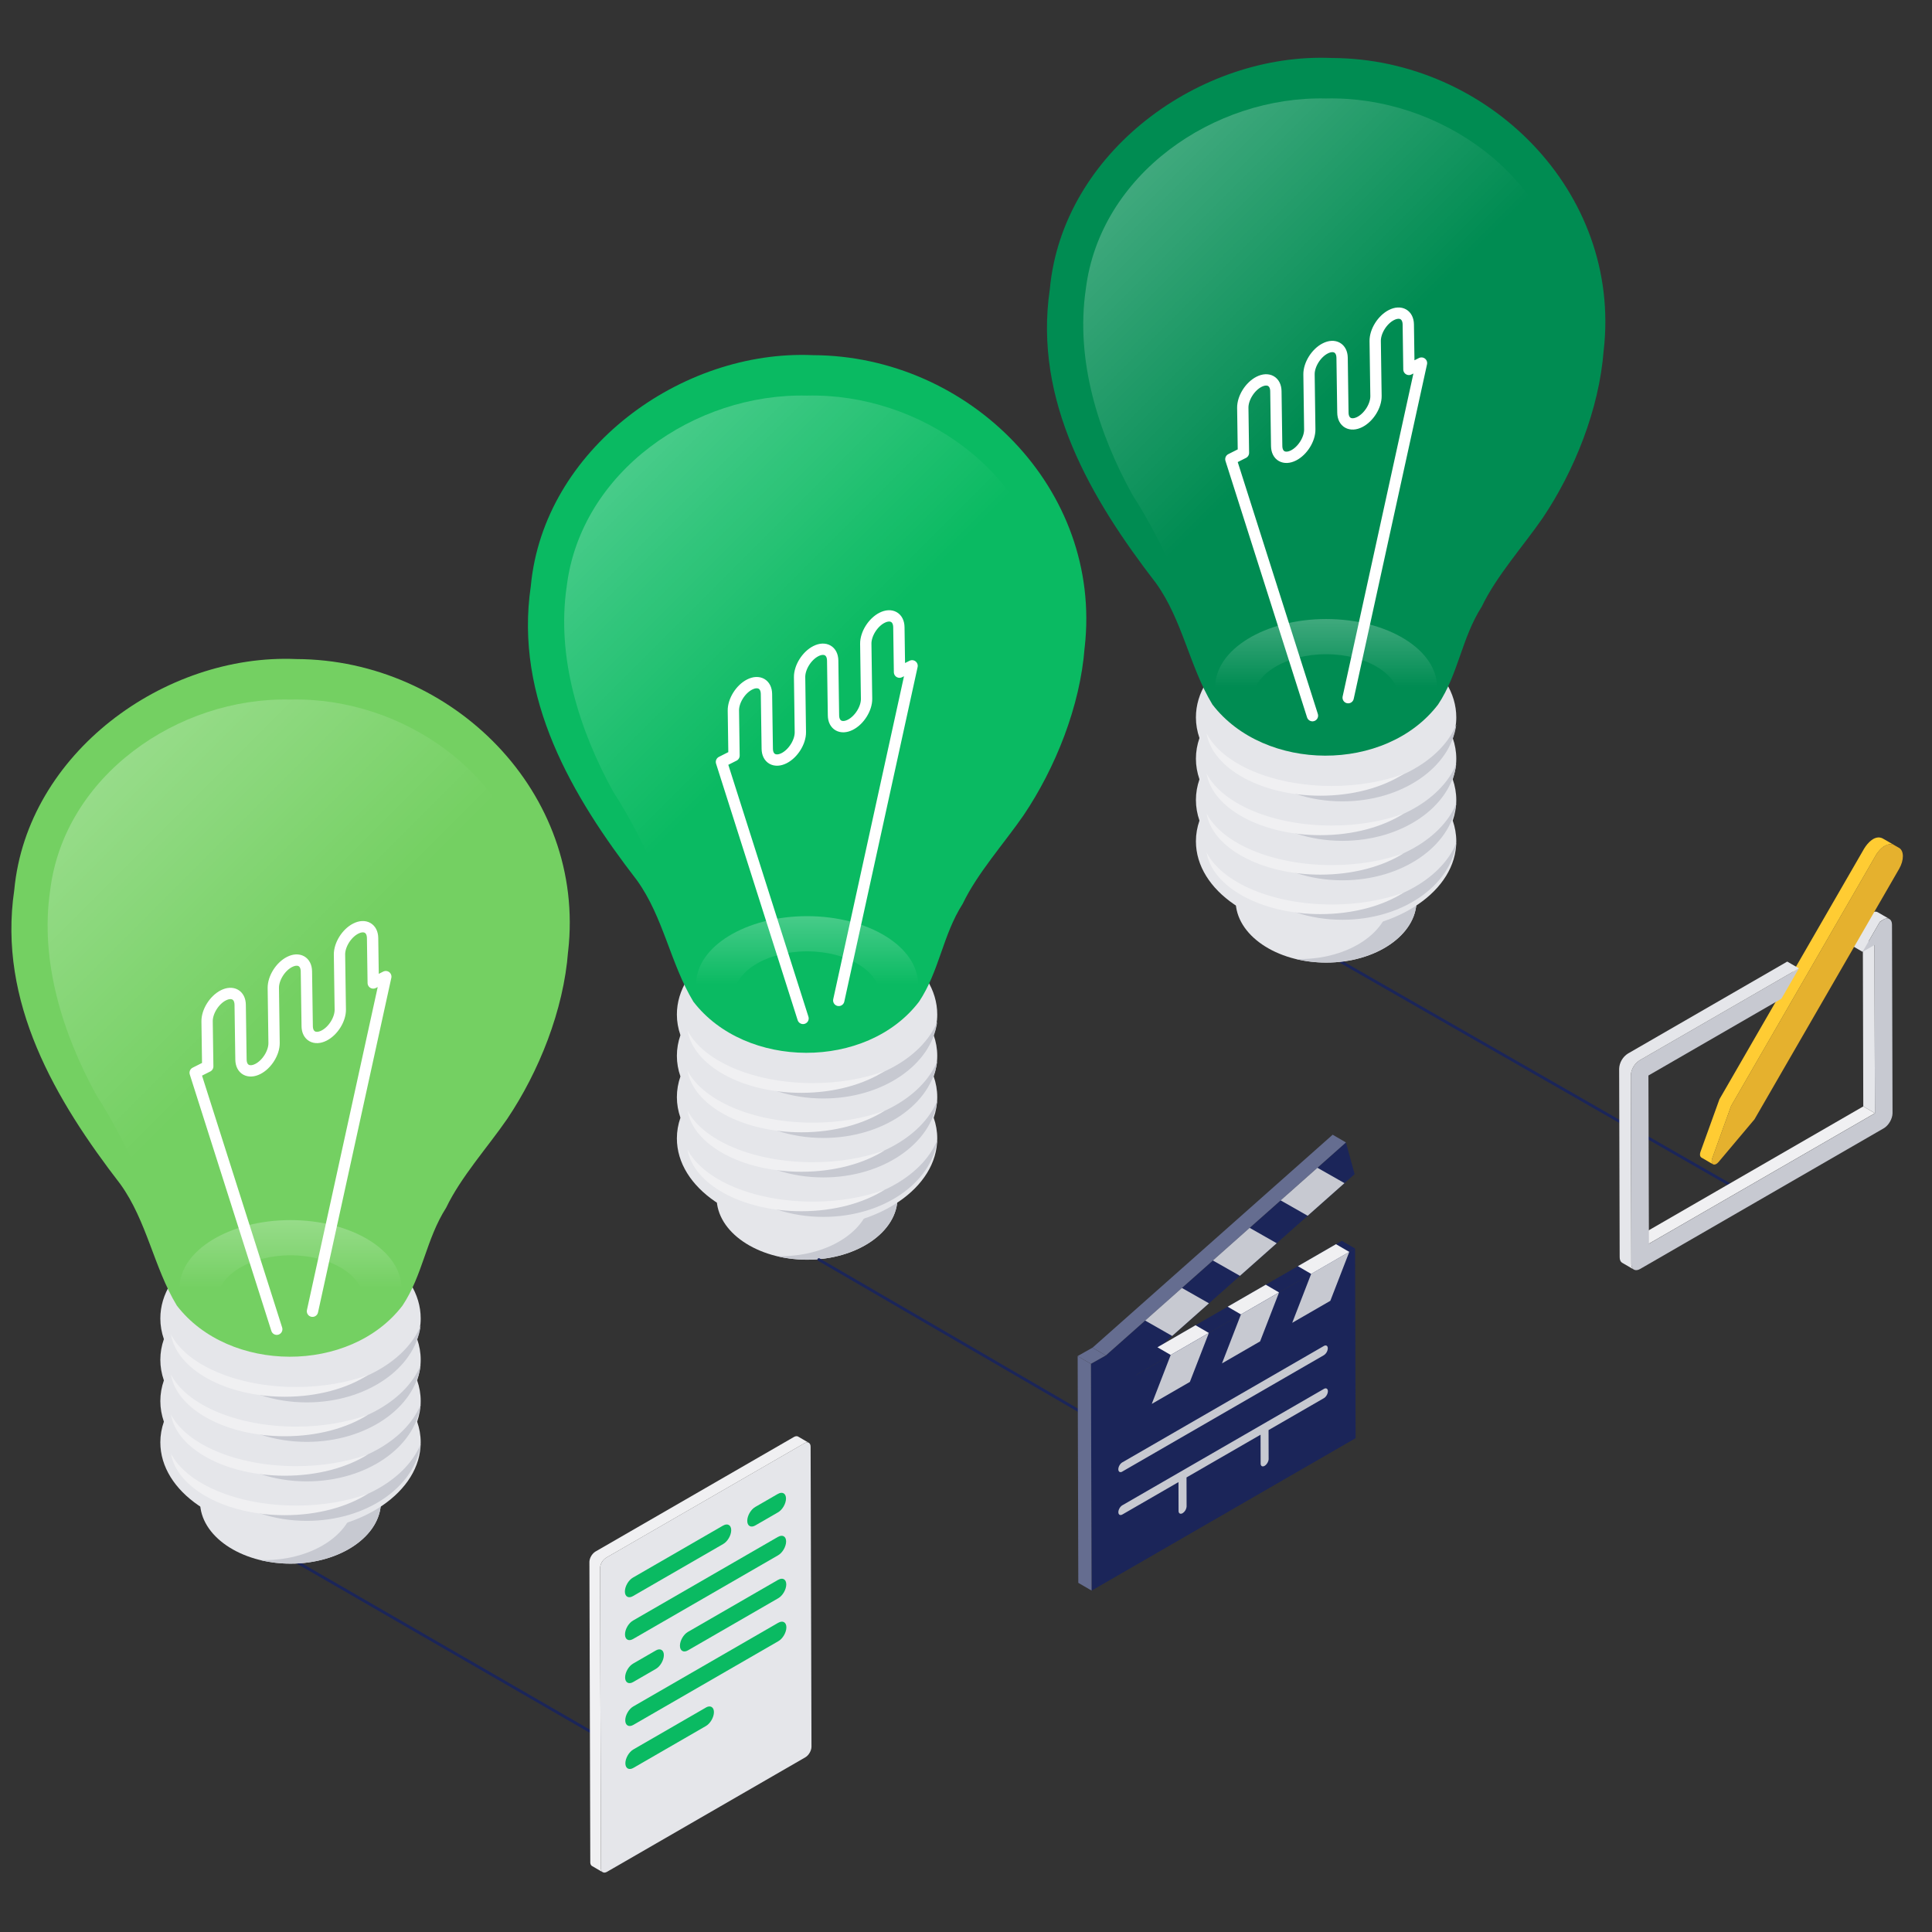 <svg xmlns="http://www.w3.org/2000/svg" xmlns:xlink="http://www.w3.org/1999/xlink" viewBox="0 0 512 512" xmlns:v="https://vecta.io/nano"><rect x="0" y="0" width="512" height="512" fill="#333333" stroke="none"/><style><![CDATA[.T{fill:#c7c9d1}.U{fill:#e5e6ea}.V{fill:#f0f0f2}.W{stroke-linecap:round}.X{stroke-linejoin:round}]]></style><defs><linearGradient id="A" x1="405.77" y1="160.34" x2="297.08" y2="51.65" gradientUnits="userSpaceOnUse"><stop offset=".5" stop-color="#fff" stop-opacity="0"/><stop offset="1" stop-color="#fff" stop-opacity=".25"/></linearGradient><linearGradient id="B" x1="351.43" y1="200.2" x2="351.43" y2="164.05" xlink:href="#A"/><linearGradient id="C" x1="268.22" y1="239.08" x2="159.53" y2="130.39" xlink:href="#A"/><linearGradient id="D" x1="213.88" y1="278.95" x2="213.88" y2="242.79" xlink:href="#A"/><linearGradient id="E" x1="131.33" y1="319.63" x2="22.64" y2="210.93" xlink:href="#A"/><linearGradient id="F" x1="76.98" y1="359.49" x2="76.98" y2="323.34" xlink:href="#A"/><path id="G" d="M352.49 222.28c9.28 2.27 15.92 8.33 15.92 15.46 0 9.07-10.73 16.42-23.97 16.42-.36 0-.71 0-1.06-.02 2.52.61 5.23.95 8.05.95 13.24 0 23.97-7.35 23.97-16.42s-10.16-16.02-22.91-16.4z"/><path id="H" d="M384.99 195.59c.61-1.76.94-3.58.94-5.47 0-13.05-15.45-23.63-34.5-23.63s-34.5 10.58-34.5 23.63c0 1.88.33 3.71.94 5.47-.61 1.75-.94 3.58-.94 5.47s.33 3.71.94 5.47c-.61 1.75-.94 3.58-.94 5.47s.33 3.71.94 5.47c-.61 1.75-.94 3.58-.94 5.47 0 13.05 15.45 23.63 34.5 23.63s34.5-10.58 34.5-23.63c0-1.88-.33-3.71-.94-5.47.61-1.75.94-3.58.94-5.47s-.33-3.71-.94-5.47c.61-1.75.94-3.58.94-5.47s-.33-3.71-.94-5.47z"/><path id="I" d="M357.28 184.89l19.43-88.67-3.33 1.68-.17-11.92c-.04-2.6-2.03-3.72-4.45-2.5h0c-2.42 1.22-4.36 4.32-4.32 6.92l.17 11.92h0l.04 2.61c.04 2.6-1.9 5.7-4.32 6.92h0c-2.42 1.22-4.42.1-4.45-2.5l-.04-2.61h0l-.17-11.92c-.04-2.6-2.03-3.72-4.45-2.5h0c-2.42 1.22-4.36 4.32-4.32 6.92l.2 14.54c.04 2.6-1.9 5.7-4.32 6.92h0c-2.42 1.22-4.42.1-4.45-2.5l-.04-2.61h0l-.17-11.92c-.04-2.6-2.03-3.72-4.45-2.5h0c-2.42 1.22-4.36 4.32-4.32 6.92l.17 11.92-3.33 1.68 21.62 67.97"/><path id="J" d="M206.26 430.05c1.17-.68 2.14-.14 2.14 1.21s-.95 3-2.13 3.67l-38.44 22.19c-1.17.68-2.13.13-2.13-1.22s.94-2.99 2.12-3.67l38.44-22.19z"/></defs><path d="M355.49 254.95l104.98 60.18" fill="none" stroke="#1b2559" stroke-width=".75" class="W X"/><ellipse cx="351.43" cy="238.68" rx="23.97" ry="16.42" class="U"/><use xlink:href="#G" class="T"/><use xlink:href="#H" class="U"/><path d="M352.75 240.58c15.78 0 29.08-7.26 33.18-17.16-1.54 11.42-14.46 20.33-30.18 20.33-8.7 0-16.54-2.73-22.07-7.11 5.46 2.49 12.02 3.94 19.07 3.94zm0-10.46c15.78 0 29.08-7.26 33.18-17.16-1.54 11.42-14.46 20.33-30.18 20.33-8.7 0-16.54-2.73-22.07-7.11 5.46 2.49 12.02 3.94 19.07 3.94zm0-10.46c15.78 0 29.08-7.26 33.18-17.16-1.54 11.42-14.46 20.33-30.18 20.33-8.7 0-16.54-2.73-22.07-7.11 5.46 2.49 12.02 3.94 19.07 3.94zm0-10.46c15.78 0 29.08-7.26 33.18-17.16-1.54 11.42-14.46 20.33-30.18 20.33-8.7 0-16.54-2.73-22.07-7.11 5.46 2.49 12.02 3.94 19.07 3.94z" class="T"/><path d="M352.93 239.7c-15.78 0-29.08-5.83-33.18-13.79 1.54 9.17 14.46 16.34 30.18 16.34 8.7 0 16.54-2.2 22.07-5.71-5.46 2-12.02 3.17-19.07 3.17zm0-10.44c-15.78 0-29.08-5.79-33.18-13.69 1.54 9.11 14.46 16.22 30.18 16.22 8.7 0 16.54-2.18 22.07-5.67-5.46 1.98-12.02 3.14-19.07 3.14zm0-10.48c-15.78 0-29.08-5.84-33.18-13.8 1.54 9.18 14.46 16.35 30.18 16.35 8.7 0 16.54-2.2 22.07-5.72-5.46 2-12.02 3.17-19.07 3.17zm0-10.49c-15.78 0-29.08-5.9-33.18-13.96 1.54 9.29 14.46 16.54 30.18 16.54 8.7 0 16.54-2.22 22.07-5.78-5.46 2.02-12.02 3.2-19.07 3.2z" class="V"/><path d="M425,92.84c4.79-42.01-30.66-77.33-72.01-77.47-34.96-1.54-71.39,24.98-74.77,61.2-4.4,29.72,10.93,55.68,28.13,77.97,7.03,9.78,8.86,22.08,14.95,32.16,13.78,17.95,45.91,18.2,59.81,0,5.4-8.12,6.23-17.58,11.57-25.94,3.88-8.12,11.06-16.1,16.17-23.52,8.37-12.45,14.96-28.77,16.14-44.4Z" fill="#008c52"/><path d="M415.11,76.61c-3.74-30.3-33.86-51.23-63.68-50.51-29.81-.72-59.94,20.21-63.68,50.51-2.79,18.83,3.32,38.11,12.3,54.43,8.31,12.74,17.72,34.2,21.09,48.88,2.53,13.54,17.97,17.75,30.28,17.83,12.31-.08,27.75-4.29,30.28-17.83,3.37-14.68,12.78-36.14,21.09-48.88,8.98-16.32,15.09-35.6,12.3-54.43Z" fill="url(#A)"/><path d="M351.43,164.05c-16.24,0-29.41,8.09-29.41,18.08s13.17,18.08,29.41,18.08,29.41-8.09,29.41-18.08-13.17-18.08-29.41-18.08Zm0,33.15c-10.7,0-19.37-5.33-19.37-11.91s8.67-11.91,19.37-11.91,19.37,5.33,19.37,11.91-8.67,11.91-19.37,11.91Z" fill="url(#B)"/><use xlink:href="#I" opacity=".2" stroke="#fff" stroke-width="3" fill="none" class="W X"/><ellipse cx="213.88" cy="317.42" rx="23.97" ry="16.42" class="U"/><use xlink:href="#G" x="-137.55" y="78.74" class="T"/><use xlink:href="#H" x="-137.55" y="78.74" class="U"/><path d="M215.2 319.32c15.78 0 29.08-7.26 33.18-17.16-1.54 11.42-14.46 20.33-30.18 20.33-8.7 0-16.54-2.73-22.07-7.11 5.46 2.49 12.02 3.94 19.07 3.94zm0-10.46c15.78 0 29.08-7.26 33.18-17.16-1.54 11.42-14.46 20.33-30.18 20.33-8.7 0-16.54-2.73-22.07-7.11 5.46 2.49 12.02 3.94 19.07 3.94zm0-10.46c15.78 0 29.08-7.26 33.18-17.16-1.54 11.42-14.46 20.33-30.18 20.33-8.7 0-16.54-2.73-22.07-7.11 5.46 2.49 12.02 3.94 19.07 3.94zm0-10.46c15.78 0 29.08-7.26 33.18-17.16-1.54 11.42-14.46 20.33-30.18 20.33-8.7 0-16.54-2.73-22.07-7.11 5.46 2.49 12.02 3.94 19.07 3.94z" class="T"/><path d="M215.38 318.44c-15.78 0-29.08-5.83-33.18-13.79 1.54 9.17 14.46 16.34 30.18 16.34 8.7 0 16.54-2.2 22.07-5.71-5.46 2-12.02 3.17-19.07 3.17zm0-10.44c-15.78 0-29.08-5.79-33.18-13.69 1.54 9.11 14.46 16.22 30.18 16.22 8.7 0 16.54-2.18 22.07-5.67-5.46 1.98-12.02 3.14-19.07 3.14zm0-10.48c-15.78 0-29.08-5.84-33.18-13.8 1.54 9.18 14.46 16.35 30.18 16.35 8.7 0 16.54-2.2 22.07-5.72-5.46 2-12.02 3.17-19.07 3.17zm0-10.49c-15.78 0-29.08-5.9-33.18-13.96 1.54 9.29 14.46 16.54 30.18 16.54 8.7 0 16.54-2.22 22.07-5.78-5.46 2.02-12.02 3.2-19.07 3.2z" class="V"/><path d="M287.45,171.59c4.79-42.01-30.66-77.33-72.01-77.47-34.96-1.54-71.39,24.98-74.77,61.2-4.4,29.72,10.93,55.68,28.13,77.97,7.03,9.78,8.86,22.08,14.95,32.16,13.78,17.95,45.91,18.2,59.81,0,5.4-8.12,6.23-17.58,11.57-25.94,3.88-8.12,11.06-16.1,16.17-23.52,8.37-12.45,14.96-28.77,16.14-44.4Z" fill="#0aba62"/><path d="M277.55,155.35c-3.74-30.3-33.86-51.23-63.68-50.51-29.81-.72-59.94,20.21-63.68,50.51-2.79,18.83,3.32,38.11,12.3,54.43,8.31,12.74,17.72,34.2,21.09,48.88,2.53,13.54,17.97,17.75,30.28,17.83,12.31-.08,27.75-4.29,30.28-17.83,3.37-14.68,12.78-36.14,21.09-48.88,8.98-16.32,15.09-35.6,12.3-54.43Z" fill="url(#C)"/><path d="M213.88,242.79c-16.24,0-29.41,8.09-29.41,18.08s13.17,18.08,29.41,18.08,29.41-8.09,29.41-18.08-13.17-18.08-29.41-18.08Zm0,33.15c-10.7,0-19.37-5.33-19.37-11.91s8.67-11.91,19.37-11.91,19.37,5.33,19.37,11.91-8.67,11.91-19.37,11.91Z" fill="url(#D)"/><path d="M76.98 412.99l94.51 54.57m45.52-133.75l86.14 50.08" fill="none" stroke="#1b2559" stroke-width=".75" class="W X"/><path d="M213.19 382.47c.89-.52 1.63-.1 1.63.92l.23 79.51c0 1.02-.73 2.29-1.62 2.8l-52.55 30.34c-.89.52-1.62.09-1.63-.93l-.23-79.51c0-1.03.72-2.28 1.62-2.8l52.55-30.34z" class="U"/><path d="M213.81 382.26a.92.92 0 0 1 .54.1h0l-2.82-1.64c-.37-.21-.81-.09-1.16.11l-52.55 30.34c-.93.59-1.59 1.69-1.62 2.8l.23 79.51c0 .51.18.87.48 1.04l2.82 1.64c-.29-.17-.47-.53-.48-1.04l-.23-79.51c.03-1.11.68-2.21 1.62-2.8l52.55-30.34c.2-.11.41-.19.62-.22z" class="V"/><g fill="#0aba62"><path d="M206.23 418.67c1.17-.68 2.14-.14 2.14 1.21s-.95 3-2.13 3.67l-23.92 13.81c-1.17.68-2.13.13-2.13-1.22s.94-2.99 2.12-3.67l23.92-13.81zm-.07-22.77c1.17-.68 2.14-.13 2.14 1.22s-.95 3-2.13 3.67l-6.01 3.47c-1.17.68-2.13.13-2.13-1.22s.94-3 2.12-3.68l6.01-3.47z"/><use xlink:href="#J"/><path d="M173.8 437.39c1.17-.68 2.13-.13 2.13 1.22s-.94 2.99-2.12 3.67l-6.02 3.48c-1.17.68-2.13.13-2.13-1.22s.94-2.99 2.12-3.67l6.02-3.48z"/><use xlink:href="#J" x="-0.07" y="-22.76"/><path d="M187.07 452.52l-19.22 11.1c-1.17.68-2.12 2.32-2.12 3.67s.96 1.9 2.13 1.22l19.22-11.1c1.17-.68 2.12-2.33 2.12-3.68s-.96-1.89-2.13-1.22zm4.57-48.23c1.17-.68 2.14-.13 2.14 1.22s-.95 3-2.13 3.67l-23.92 13.81c-1.17.68-2.13.13-2.13-1.22s.94-3 2.12-3.68l23.92-13.81z"/></g><g fill="#1b2559"><path d="M358.99 311.16l-2.3-8.39-63.63 56.44c-.26.12-3.95 2.23-3.95 2.23l.17 60.09 69.97-40.4-.14-50.25-58.08 33.53c-.01-.6-.07-1.17-.17-1.69l58.13-51.56z"/><path d="M301.03 364.41l-3.53-2.05 58.09-33.53 3.52 2.05-58.08 33.53z"/></g><path d="M310.25 359.08l-3.52-2.04 10.1-5.84 3.53 2.05-10.11 5.83z" class="V"/><g class="T"><path d="M314.43 391.54l19.63-11.33h0l.02 7.64c0 .67.48.95 1.06.61s1.06-1.16 1.06-1.83l-.02-7.64h0l14.66-8.46c.59-.34 1.06-1.16 1.06-1.84s-.48-.95-1.06-.61l-53.4 30.83c-.59.34-1.06 1.16-1.06 1.83 0 .68.48.95 1.07.61l14.86-8.58.02 7.64c0 .67.48.94 1.07.6a2.32 2.32 0 0 0 1.06-1.83l-.02-7.64z"/><path d="M297.42 389.98l53.4-30.83a2.32 2.32 0 0 0 1.06-1.83c0-.68-.48-.95-1.06-.61l-53.39 30.83c-.59.34-1.06 1.16-1.06 1.84 0 .67.48.94 1.07.6zm60.15-58.21l-5.02 12.96-10.1 5.83 5.02-12.96 10.1-5.83z"/></g><path d="M347.47 337.6l-3.52-2.05 10.1-5.83 3.52 2.05-10.1 5.83zm-18.61 10.74l-3.52-2.05 10.1-5.83 3.52 2.05-10.1 5.83z" class="V"/><path d="M338.96 342.51l-5.02 12.97-10.1 5.83 5.02-12.97 10.1-5.83z" class="T"/><path d="M293.06 359.2l-3.53-2.05 63.64-56.44 3.52 2.05-63.63 56.44z" fill="#656d90"/><path d="M349.13 309.47l7.17 4.07-9.75 8.65-7.17-4.08 2.55-2.25 7.2-6.39zm-17.96 15.92l7.17 4.08-2.65 2.35-7.09 6.29-7.17-4.07 7.04-6.25 2.7-2.4zm-10.81 27.86l-5.03 12.97-10.1 5.83 5.02-12.97 10.11-5.83zm-7.14-11.93l7.17 4.07-3.36 2.98-6.39 5.67-7.16-4.08 2.24-1.99 7.5-6.65z" class="T"/><g fill="#656d90"><path d="M289.11 361.44l-3.52-2.05.17 60.08 3.52 2.05-.17-60.08z"/><path d="M289.53 357.15c-.26.12-3.95 2.23-3.95 2.23l3.52 2.05 3.95-2.23-3.52-2.05z"/></g><ellipse cx="76.98" cy="397.96" rx="23.97" ry="16.42" class="U"/><use xlink:href="#G" x="-274.44" y="159.29" class="T"/><use xlink:href="#H" x="-274.44" y="159.29" class="U"/><path d="M78.3 399.87c15.78 0 29.08-7.26 33.18-17.16-1.54 11.42-14.46 20.33-30.18 20.33-8.7 0-16.54-2.73-22.07-7.11 5.46 2.49 12.02 3.94 19.07 3.94zm0-10.46c15.78 0 29.08-7.26 33.18-17.16-1.54 11.42-14.46 20.33-30.18 20.33-8.7 0-16.54-2.73-22.07-7.11 5.46 2.49 12.02 3.94 19.07 3.94zm0-10.47c15.78 0 29.08-7.26 33.18-17.16-1.54 11.42-14.46 20.33-30.18 20.33-8.7 0-16.54-2.73-22.07-7.11 5.46 2.49 12.02 3.94 19.07 3.94zm0-10.46c15.78 0 29.08-7.26 33.18-17.16-1.54 11.42-14.46 20.33-30.18 20.33-8.7 0-16.54-2.73-22.07-7.11 5.46 2.49 12.02 3.94 19.07 3.94z" class="T"/><path d="M78.48 398.99c-15.78 0-29.08-5.83-33.18-13.79 1.54 9.17 14.46 16.34 30.18 16.34 8.7 0 16.54-2.2 22.07-5.71-5.46 2-12.02 3.17-19.07 3.17zm0-10.44c-15.78 0-29.08-5.79-33.18-13.69 1.54 9.11 14.46 16.22 30.18 16.22 8.7 0 16.54-2.18 22.07-5.67-5.46 1.98-12.02 3.14-19.07 3.14zm0-10.48c-15.78 0-29.08-5.84-33.18-13.8 1.54 9.18 14.46 16.35 30.18 16.35 8.7 0 16.54-2.2 22.07-5.72-5.46 2-12.02 3.17-19.07 3.17zm0-10.5c-15.78 0-29.08-5.9-33.18-13.96 1.54 9.29 14.46 16.54 30.18 16.54 8.7 0 16.54-2.22 22.07-5.78-5.46 2.02-12.02 3.2-19.07 3.2z" class="V"/><path d="M150.56,252.13c4.79-42.01-30.66-77.33-72.01-77.47-34.96-1.54-71.39,24.98-74.77,61.2-4.4,29.72,10.93,55.68,28.13,77.97,7.03,9.78,8.86,22.08,14.95,32.16,13.78,17.95,45.91,18.2,59.81,0,5.4-8.12,6.23-17.58,11.57-25.94,3.88-8.12,11.06-16.1,16.17-23.52,8.37-12.45,14.96-28.77,16.14-44.4Z" fill="#74d062"/><path d="M140.66,235.9c-3.74-30.3-33.86-51.23-63.68-50.51-29.81-.72-59.94,20.21-63.68,50.51-2.79,18.83,3.32,38.11,12.3,54.43,8.31,12.74,17.72,34.2,21.09,48.88,2.53,13.54,17.97,17.75,30.28,17.83,12.31-.08,27.75-4.29,30.28-17.83,3.37-14.68,12.78-36.14,21.09-48.88,8.98-16.32,15.09-35.6,12.3-54.43Z" fill="url(#E)"/><path d="M76.98,323.34c-16.24,0-29.41,8.09-29.41,18.08s13.17,18.08,29.41,18.08,29.41-8.09,29.41-18.08-13.17-18.08-29.41-18.08Zm0,33.15c-10.7,0-19.37-5.33-19.37-11.91s8.67-11.91,19.37-11.91,19.37,5.33,19.37,11.91-8.67,11.91-19.37,11.91Z" fill="url(#F)"/><g fill="none" stroke="#fff" stroke-width="3" class="W X"><use xlink:href="#I" x="-274.47" y="162.6" opacity=".2"/><use xlink:href="#I" x="-135" y="80.23" opacity=".2"/></g><g class="U"><path d="M496.88 295.01l-3.09-1.8-.12-44.58 3.08 1.79.13 44.59z"/><path d="M499.58 243.49c.38-.13.8-.14 1.15.06l-3.09-1.79c-.87-.5-1.85.28-2.55.75l-4.58 7.94 3.08 1.79 4.58-7.94c.33-.21 1.03-.73 1.4-.81z"/></g><path d="M500.75 223.72c.8-.19 1.87.65 2.53.99l-3.08-1.79-1.38-.78c-1.99-.88-3.88 1.22-4.82 2.78l-38.33 66.39-5.01 13.89c-.19.5-.27 1.22.22 1.56l3.09 1.79c-.49-.35-.41-1.03-.22-1.56l5.01-13.89 38.33-66.39c.82-1.36 2.04-2.72 3.67-2.99z" fill="#fc3"/><path d="M499.49 224.16c.87-.5 1.75-.62 2.41-.24l1.38.78c1.33.77 1.34 3.24.02 5.54l-38.34 66.39-9.53 11.32c-.2.23-.4.4-.59.51-.87.5-1.57-.18-1.1-1.48l5.01-13.89 38.33-66.39c.66-1.15 1.54-2.04 2.41-2.54z" fill="#e5b12e"/><path d="M436.98 329.59l-3.09-1.79 59.9-34.59 3.09 1.8-59.9 34.58z" class="V"/><path d="M499.06 243.72c1.29-.74 2.34-.15 2.34 1.33l.14 49.94c0 1.48-1.04 3.28-2.33 4.02l-64.56 37.28c-1.29.74-2.33.15-2.33-1.33l-.14-49.94c0-1.48 1.03-3.27 2.32-4.02l42.23-24.38-4.64 8.05-35.24 20.35.13 44.59 59.9-34.58-.13-44.59-3.16 1.82 4.58-7.94.89-.58z" class="T"/><path d="M432.24 284.4c.25-1.36 1.08-2.67 2.26-3.4l42.23-24.38-3.09-1.79-42.23 24.38c-1.35.84-2.27 2.42-2.32 4.02l.14 49.94c0 .63.18 1.19.68 1.49l3.08 1.79c-.42-.24-.68-.76-.68-1.49l-.14-49.94c0-.2.02-.41.06-.62z" class="U"/></svg>